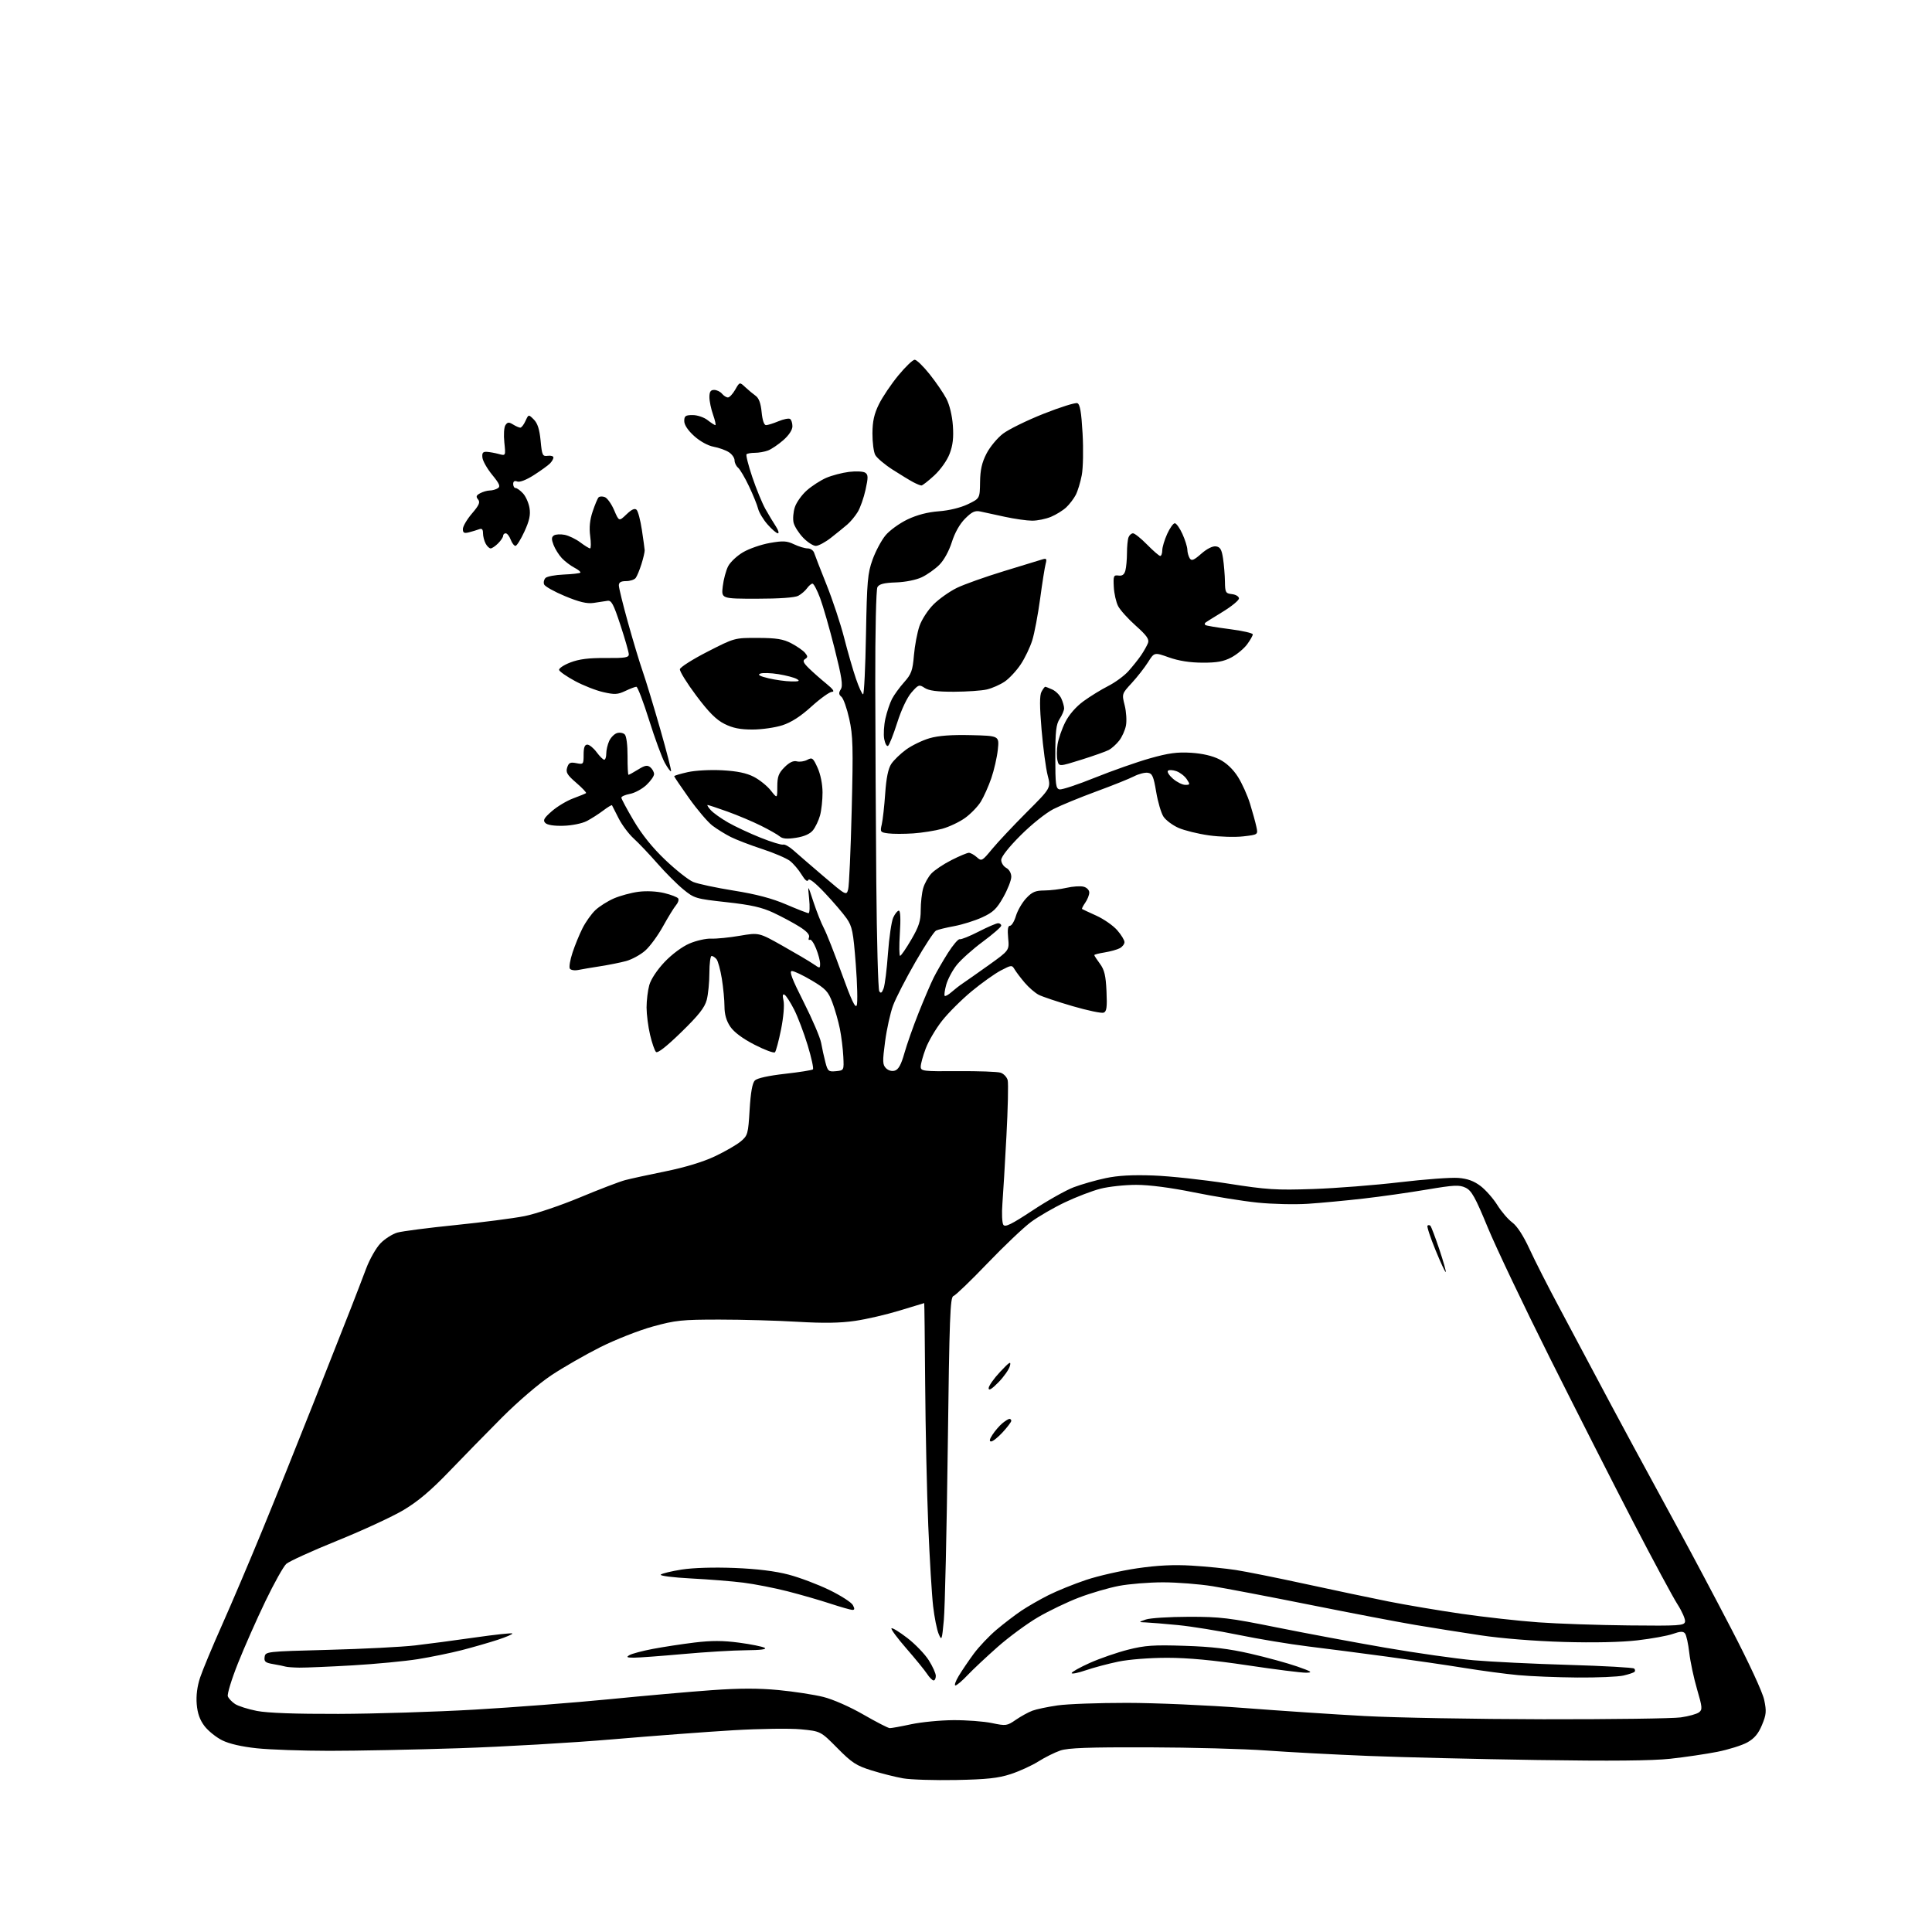 <?xml version="1.0" encoding="UTF-8" standalone="no"?>
<svg 
  version="1.1" 
  xmlns="http://www.w3.org/2000/svg" 
  xmlns:xlink="http://www.w3.org/1999/xlink" 
  xmlns:svg="http://www.w3.org/2000/svg"
  xmlns:rdf="http://www.w3.org/1999/02/22-rdf-syntax-ns#"
  xmlns:cc="http://creativecommons.org/ns#"
  xmlns:dc="http://purl.org/dc/elements/1.1/"
  viewBox="0 0 768 768"
  width="768"
  height="768"
>
<style>svg {background-color: white; }</style>"
<path stroke="none" fill="black" fill-rule="evenodd" d="M380.00,707.58C371.48,707.74 362.02,707.45 359.00,706.92C355.98,706.39 350.35,704.98 346.50,703.78C340.40,701.88 338.64,700.74 332.87,694.90C326.23,688.19 326.23,688.19 318.37,687.43C314.01,687.01 302.02,687.18 291.50,687.80C281.05,688.42 259.45,690.05 243.50,691.41C227.55,692.78 200.04,694.37 182.36,694.95C164.69,695.53 141.51,695.99 130.86,695.98C120.21,695.97 107.27,695.52 102.09,694.97C96.11,694.34 91.10,693.19 88.32,691.80C85.91,690.60 82.75,688.05 81.29,686.14C79.44,683.71 78.50,681.08 78.20,677.43C77.92,674.04 78.39,670.33 79.55,666.85C80.53,663.91 84.44,654.52 88.24,646.00C92.04,637.48 99.22,620.60 104.19,608.50C109.17,596.40 118.34,573.61 124.57,557.85C130.81,542.09 137.51,525.09 139.47,520.08C141.43,515.07 144.17,507.94 145.56,504.24C146.96,500.53 149.52,496.03 151.25,494.24C152.99,492.45 156.01,490.53 157.96,489.97C159.91,489.42 170.28,488.07 181.00,486.99C191.72,485.90 204.10,484.30 208.50,483.43C212.90,482.56 222.80,479.22 230.50,476.01C238.20,472.80 246.30,469.70 248.50,469.12C250.70,468.54 257.98,466.96 264.67,465.60C272.35,464.04 279.55,461.85 284.17,459.66C288.20,457.76 292.82,455.09 294.44,453.74C297.24,451.40 297.41,450.81 297.99,441.13C298.41,434.21 299.07,430.50 300.07,429.50C300.98,428.59 305.51,427.59 312.02,426.86C317.78,426.21 322.79,425.42 323.15,425.09C323.50,424.77 322.56,420.45 321.06,415.50C319.55,410.55 317.13,404.17 315.68,401.32C314.23,398.47 312.53,395.83 311.91,395.45C311.12,394.96 310.99,395.67 311.47,397.84C311.85,399.60 311.43,404.51 310.48,409.22C309.56,413.77 308.47,417.86 308.06,418.29C307.65,418.73 304.00,417.38 299.94,415.29C295.18,412.84 291.77,410.30 290.29,408.10C288.73,405.79 288.00,403.23 287.99,400.10C287.99,397.57 287.51,392.59 286.94,389.03C286.36,385.48 285.41,381.99 284.82,381.28C284.23,380.58 283.36,380.00 282.88,380.00C282.39,380.00 282.00,383.04 281.99,386.75C281.99,390.46 281.51,395.30 280.93,397.50C280.11,400.56 277.72,403.58 270.80,410.32C264.89,416.07 261.40,418.80 260.76,418.16C260.22,417.62 259.16,414.55 258.41,411.34C257.65,408.13 257.03,403.25 257.02,400.50C257.02,397.75 257.50,393.74 258.10,391.60C258.74,389.28 261.20,385.56 264.14,382.45C267.04,379.38 271.15,376.32 274.04,375.08C276.76,373.91 280.68,373.02 282.74,373.12C284.81,373.21 289.92,372.70 294.10,371.98C301.70,370.69 301.70,370.69 311.10,375.99C316.27,378.90 321.74,382.13 323.25,383.17C325.96,385.04 326.00,385.03 326.00,383.05C326.00,381.94 325.28,379.23 324.39,377.03C323.51,374.82 322.39,373.26 321.91,373.56C321.42,373.86 321.28,373.43 321.59,372.62C321.98,371.62 320.73,370.22 317.84,368.40C315.46,366.89 310.80,364.40 307.48,362.84C302.81,360.66 298.59,359.71 288.79,358.63C276.54,357.28 275.97,357.11 271.62,353.54C269.14,351.51 264.50,346.87 261.31,343.22C258.11,339.57 253.88,335.11 251.90,333.31C249.92,331.51 247.22,327.89 245.90,325.27C244.58,322.65 243.40,320.32 243.28,320.11C243.15,319.90 241.58,320.84 239.78,322.21C237.97,323.58 235.02,325.47 233.21,326.40C231.37,327.35 227.28,328.17 223.97,328.26C220.22,328.37 217.56,327.95 216.76,327.13C215.74,326.08 216.23,325.19 219.38,322.45C221.51,320.59 225.33,318.30 227.88,317.36C230.42,316.42 232.71,315.48 232.96,315.28C233.21,315.08 231.46,313.23 229.07,311.17C225.46,308.06 224.85,307.04 225.46,305.11C226.08,303.18 226.69,302.89 229.10,303.37C231.91,303.93 232.00,303.83 232.00,299.98C232.00,297.14 232.42,296.00 233.47,296.00C234.28,296.00 235.94,297.35 237.16,299.00C238.38,300.65 239.74,302.00 240.19,302.00C240.63,302.00 241.00,300.90 241.00,299.55C241.00,298.20 241.52,295.96 242.15,294.57C242.79,293.18 244.18,291.76 245.25,291.42C246.32,291.08 247.72,291.32 248.35,291.95C249.02,292.62 249.48,296.22 249.46,300.55C249.44,304.65 249.61,308.00 249.84,308.00C250.07,308.00 251.79,307.06 253.66,305.90C256.39,304.21 257.34,304.04 258.53,305.02C259.34,305.70 260.00,306.91 260.00,307.72C260.00,308.53 258.62,310.49 256.93,312.07C255.24,313.65 252.31,315.23 250.43,315.58C248.54,315.93 247.00,316.61 247.00,317.08C247.00,317.55 249.21,321.68 251.92,326.26C255.18,331.78 259.42,337.05 264.52,341.89C268.74,345.90 273.70,349.81 275.54,350.58C277.37,351.35 284.63,352.90 291.67,354.03C300.63,355.46 306.89,357.12 312.53,359.54C316.96,361.44 320.95,363.00 321.41,363.00C321.86,363.00 321.97,360.41 321.64,357.25C321.06,351.50 321.06,351.50 323.35,358.50C324.62,362.35 326.49,367.07 327.52,369.00C328.55,370.93 331.74,379.02 334.61,387.00C338.40,397.54 340.03,400.99 340.57,399.63C340.97,398.61 340.80,391.23 340.18,383.23C339.19,370.37 338.77,368.28 336.56,365.10C335.18,363.12 331.29,358.57 327.92,355.00C323.95,350.80 321.60,348.97 321.28,349.84C320.96,350.69 320.00,349.90 318.64,347.66C317.46,345.73 315.38,343.28 314.00,342.22C312.62,341.16 307.68,339.04 303.00,337.51C298.32,335.98 292.70,333.82 290.50,332.72C288.30,331.61 285.00,329.57 283.17,328.18C281.34,326.78 277.18,321.89 273.92,317.31C270.67,312.73 268.00,308.79 268.00,308.56C268.00,308.33 270.42,307.60 273.38,306.94C276.41,306.26 282.41,305.94 287.13,306.20C293.03,306.52 296.73,307.29 299.66,308.80C301.94,309.98 304.97,312.42 306.39,314.22C308.98,317.50 308.98,317.50 308.99,312.67C309.00,308.70 309.51,307.34 311.86,304.98C313.80,303.04 315.39,302.29 316.76,302.65C317.88,302.94 319.75,302.67 320.92,302.04C322.86,301.00 323.23,301.29 325.00,305.20C326.17,307.77 326.96,311.71 326.97,315.00C326.98,318.02 326.53,322.15 325.97,324.17C325.41,326.19 324.14,328.83 323.16,330.05C321.99,331.50 319.67,332.53 316.44,333.03C312.91,333.58 311.07,333.43 310.00,332.51C309.18,331.80 305.80,329.88 302.50,328.24C299.20,326.59 293.21,324.07 289.19,322.62C285.17,321.18 281.61,320.00 281.29,320.00C280.96,320.00 281.52,320.91 282.53,322.03C283.54,323.15 286.65,325.37 289.43,326.96C292.22,328.56 298.02,331.27 302.32,332.99C306.62,334.71 310.65,335.95 311.29,335.74C311.92,335.53 313.80,336.57 315.47,338.07C317.14,339.56 322.54,344.23 327.48,348.44C336.36,356.01 336.47,356.07 337.16,353.51C337.54,352.09 338.17,337.98 338.56,322.15C339.19,297.01 339.07,292.41 337.59,285.77C336.66,281.58 335.27,277.64 334.49,277.00C333.40,276.09 333.34,275.42 334.23,274.00C335.14,272.55 334.63,269.20 331.77,257.84C329.79,249.95 327.19,240.91 326.01,237.75C324.83,234.59 323.46,232.00 322.98,232.00C322.51,232.00 321.53,232.83 320.81,233.84C320.09,234.85 318.52,236.20 317.32,236.84C315.96,237.56 309.77,238.00 300.93,238.00C286.72,238.00 286.72,238.00 287.31,233.05C287.63,230.33 288.59,226.75 289.45,225.09C290.31,223.43 292.98,220.92 295.40,219.51C297.81,218.10 302.58,216.44 306.01,215.84C311.27,214.91 312.77,215.00 315.65,216.37C317.53,217.27 319.97,218.00 321.07,218.00C322.16,218.00 323.32,218.79 323.63,219.75C323.94,220.71 326.17,226.45 328.59,232.50C331.01,238.55 334.14,248.00 335.55,253.50C336.95,259.00 339.06,266.31 340.24,269.75C341.41,273.19 342.70,276.00 343.09,276.00C343.49,276.00 344.01,265.31 344.24,252.25C344.63,230.97 344.90,227.87 346.86,222.45C348.06,219.12 350.37,214.79 351.99,212.83C353.60,210.87 357.53,208.03 360.71,206.50C364.55,204.67 368.77,203.57 373.23,203.24C377.30,202.93 381.85,201.82 384.73,200.44C389.50,198.14 389.50,198.14 389.59,191.62C389.66,186.77 390.32,183.86 392.15,180.31C393.50,177.67 396.46,174.11 398.71,172.39C400.97,170.67 408.22,167.11 414.82,164.49C421.42,161.87 427.47,159.97 428.26,160.27C429.32,160.68 429.85,163.72 430.34,172.29C430.70,178.66 430.56,186.03 430.02,188.88C429.49,191.69 428.41,195.24 427.62,196.75C426.83,198.26 425.13,200.49 423.83,201.70C422.53,202.91 419.81,204.60 417.77,205.45C415.73,206.30 412.36,206.99 410.28,206.98C408.20,206.97 403.35,206.28 399.50,205.45C395.65,204.61 391.27,203.66 389.77,203.34C387.58,202.87 386.37,203.43 383.64,206.16C381.50,208.30 379.55,211.76 378.37,215.50C377.26,219.01 375.24,222.70 373.40,224.53C371.70,226.23 368.56,228.45 366.43,229.46C364.19,230.53 359.87,231.40 356.14,231.52C351.37,231.69 349.48,232.17 348.79,233.40C348.27,234.34 347.89,250.98 347.93,271.78C347.96,291.98 348.15,327.45 348.34,350.61C348.54,373.77 349.07,393.31 349.52,394.03C350.12,395.00 350.57,394.70 351.24,392.92C351.75,391.59 352.53,385.32 352.98,379.00C353.44,372.68 354.38,366.26 355.07,364.75C355.76,363.24 356.77,362.00 357.31,362.00C357.93,362.00 358.08,365.35 357.71,371.00C357.39,375.95 357.44,379.98 357.81,379.96C358.19,379.94 360.19,377.03 362.25,373.50C365.30,368.27 366.00,366.09 366.00,361.78C366.00,358.87 366.44,354.96 366.98,353.08C367.51,351.21 368.98,348.58 370.23,347.24C371.48,345.90 375.07,343.49 378.22,341.90C381.37,340.30 384.48,339.00 385.14,339.00C385.80,339.00 387.22,339.79 388.30,340.75C390.19,342.44 390.39,342.34 394.38,337.50C396.65,334.75 402.84,328.17 408.13,322.87C417.77,313.24 417.77,313.24 416.46,308.20C415.74,305.43 414.65,297.27 414.04,290.08C413.25,280.78 413.24,276.42 414.00,275.00C414.59,273.90 415.26,273.00 415.49,273.00C415.72,273.00 417.00,273.50 418.34,274.11C419.68,274.72 421.28,276.32 421.89,277.66C422.50,279.00 423.00,280.76 423.00,281.58C423.00,282.40 422.21,284.27 421.25,285.74C419.82,287.92 419.50,290.69 419.50,300.94C419.50,311.92 419.71,313.51 421.19,313.80C422.12,313.98 428.48,311.87 435.31,309.11C442.15,306.36 451.96,302.91 457.12,301.45C464.51,299.36 467.98,298.89 473.50,299.24C478.02,299.53 482.02,300.46 484.80,301.89C487.56,303.30 490.18,305.79 492.09,308.80C493.73,311.38 495.90,316.20 496.91,319.50C497.93,322.80 499.06,326.92 499.43,328.65C500.11,331.79 500.11,331.79 494.23,332.47C491.00,332.85 484.84,332.67 480.56,332.07C476.27,331.47 470.83,330.13 468.46,329.09C466.10,328.04 463.42,326.04 462.50,324.63C461.58,323.23 460.27,318.80 459.60,314.79C458.56,308.60 458.06,307.45 456.26,307.19C455.09,307.02 452.64,307.65 450.82,308.59C448.99,309.54 442.23,312.25 435.80,314.61C429.36,316.98 421.71,320.12 418.80,321.60C415.83,323.10 410.09,327.68 405.75,332.02C401.03,336.73 398.00,340.57 398.00,341.84C398.00,342.99 398.90,344.41 400.00,345.00C401.17,345.63 402.00,347.09 402.00,348.55C402.00,349.91 400.57,353.56 398.83,356.65C396.19,361.32 394.78,362.67 390.41,364.67C387.53,365.99 382.54,367.55 379.33,368.15C376.12,368.74 372.86,369.53 372.09,369.92C371.31,370.30 367.60,375.96 363.84,382.50C360.08,389.03 356.11,396.76 355.02,399.67C353.93,402.58 352.50,409.04 351.84,414.01C350.78,421.97 350.82,423.25 352.20,424.63C353.15,425.58 354.56,425.96 355.76,425.57C357.17,425.13 358.26,423.12 359.49,418.72C360.45,415.30 362.99,408.06 365.15,402.64C367.31,397.22 370.00,390.92 371.14,388.64C372.28,386.36 374.85,381.92 376.85,378.76C378.86,375.60 380.95,373.17 381.50,373.35C382.05,373.53 385.43,372.17 389.00,370.34C392.57,368.51 396.06,367.01 396.75,367.00C397.44,367.00 398.00,367.43 398.00,367.96C398.00,368.49 394.71,371.35 390.69,374.33C386.67,377.30 382.00,381.48 380.30,383.62C378.61,385.75 376.74,389.27 376.14,391.44C375.54,393.61 375.27,395.60 375.53,395.86C375.79,396.13 377.02,395.45 378.25,394.36C379.49,393.27 381.47,391.73 382.66,390.94C383.85,390.15 388.51,386.87 393.03,383.65C401.23,377.79 401.23,377.79 400.76,372.90C400.44,369.50 400.66,368.00 401.49,368.00C402.15,368.00 403.21,366.24 403.85,364.09C404.50,361.94 406.32,358.79 407.91,357.09C410.27,354.56 411.60,354.00 415.15,353.98C417.54,353.96 421.51,353.49 423.97,352.92C426.42,352.36 429.46,352.15 430.72,352.47C432.01,352.79 433.00,353.80 433.00,354.80C433.00,355.76 432.28,357.58 431.40,358.84C430.52,360.10 429.95,361.23 430.15,361.35C430.34,361.48 432.90,362.67 435.83,364.00C438.76,365.33 442.47,367.91 444.08,369.74C445.69,371.57 447.00,373.71 447.00,374.50C447.00,375.29 446.16,376.38 445.13,376.93C444.09,377.48 441.39,378.23 439.13,378.60C436.86,378.96 435.00,379.44 435.00,379.67C435.00,379.90 436.01,381.45 437.25,383.12C439.02,385.52 439.57,387.81 439.85,394.07C440.14,400.39 439.91,402.10 438.72,402.55C437.90,402.87 432.34,401.70 426.37,399.96C420.40,398.22 414.34,396.19 412.90,395.45C411.47,394.71 408.99,392.57 407.40,390.71C405.80,388.84 403.99,386.45 403.36,385.40C402.25,383.55 402.11,383.56 397.86,385.77C395.46,387.02 390.23,390.75 386.24,394.05C382.25,397.36 376.95,402.64 374.48,405.78C372.00,408.93 369.08,413.88 367.99,416.79C366.89,419.70 366.00,422.94 366.00,423.99C366.00,425.80 366.84,425.90 380.75,425.80C388.86,425.74 396.51,426.01 397.75,426.41C398.98,426.81 400.25,428.16 400.57,429.40C400.88,430.65 400.66,440.64 400.07,451.59C399.49,462.54 398.77,474.65 398.47,478.50C398.17,482.35 398.34,486.11 398.84,486.87C399.56,487.94 402.05,486.72 410.49,481.15C416.38,477.25 423.75,473.11 426.85,471.94C429.96,470.77 435.65,469.14 439.50,468.33C444.37,467.29 450.15,466.97 458.50,467.28C465.10,467.52 478.38,468.96 488.00,470.47C503.68,472.93 507.21,473.15 522.00,472.65C531.08,472.34 546.60,471.12 556.50,469.95C566.40,468.78 576.83,468.01 579.68,468.24C583.39,468.53 585.91,469.46 588.57,471.48C590.61,473.04 593.59,476.43 595.20,479.01C596.81,481.60 599.48,484.72 601.15,485.95C603.07,487.37 605.57,491.22 607.99,496.48C610.09,501.04 615.38,511.46 619.76,519.63C624.14,527.81 630.34,539.45 633.53,545.50C636.72,551.55 643.83,564.83 649.33,575.00C654.83,585.17 663.15,600.48 667.80,609.00C672.45,617.52 681.65,634.85 688.22,647.50C695.26,661.04 700.64,672.65 701.29,675.72C702.25,680.25 702.14,681.56 700.42,685.70C698.98,689.17 697.41,691.05 694.61,692.62C692.50,693.80 687.11,695.49 682.64,696.38C678.16,697.26 669.77,698.50 664.00,699.13C656.73,699.92 640.41,700.08 611.00,699.63C587.62,699.28 557.48,698.55 544.00,698.01C530.52,697.47 512.30,696.50 503.50,695.86C494.70,695.21 473.55,694.64 456.50,694.59C432.74,694.52 424.57,694.82 421.50,695.86C419.30,696.61 415.36,698.57 412.75,700.22C410.13,701.86 405.18,704.13 401.75,705.24C396.80,706.85 392.27,707.34 380.00,707.58zM353.68,686.96C354.34,686.98 358.16,686.29 362.18,685.42C366.21,684.56 373.77,683.82 379.00,683.79C384.23,683.76 391.12,684.28 394.32,684.95C399.90,686.12 400.30,686.07 403.82,683.64C405.85,682.25 408.79,680.63 410.37,680.04C411.95,679.44 416.45,678.50 420.37,677.93C424.29,677.36 436.73,676.91 448.00,676.92C459.27,676.93 480.20,677.85 494.50,678.95C508.80,680.05 530.40,681.50 542.50,682.15C554.60,682.81 586.55,683.38 613.50,683.43C640.45,683.47 665.04,683.14 668.14,682.69C671.24,682.25 674.49,681.35 675.36,680.69C676.80,679.61 676.72,678.74 674.60,671.48C673.31,667.07 671.92,660.55 671.51,656.98C671.11,653.42 670.35,649.97 669.82,649.32C669.09,648.41 667.96,648.46 664.99,649.50C662.85,650.26 656.51,651.41 650.88,652.06C644.46,652.81 633.56,653.05 621.58,652.70C610.16,652.37 596.88,651.31 588.50,650.05C580.80,648.89 569.10,647.04 562.50,645.92C555.90,644.81 537.23,641.24 521.00,637.99C504.77,634.74 487.23,631.39 482.00,630.54C476.77,629.70 467.93,629.01 462.34,629.00C456.75,629.00 448.84,629.64 444.77,630.42C440.70,631.20 433.57,633.28 428.93,635.05C424.30,636.81 416.95,640.34 412.61,642.88C408.27,645.42 401.07,650.72 396.61,654.65C392.15,658.59 386.75,663.65 384.62,665.90C382.49,668.16 380.31,670.00 379.79,670.00C379.27,670.00 379.84,668.31 381.08,666.25C382.31,664.19 385.01,660.20 387.08,657.39C389.16,654.58 393.25,650.26 396.18,647.80C399.10,645.34 403.52,641.96 406.00,640.29C408.48,638.63 413.32,635.84 416.78,634.10C420.23,632.37 426.98,629.63 431.78,628.03C436.57,626.43 445.68,624.36 452.00,623.43C460.16,622.24 466.48,621.93 473.75,622.36C479.38,622.70 487.26,623.48 491.25,624.10C495.24,624.71 507.73,627.22 519.00,629.67C530.27,632.12 545.12,635.25 552.00,636.62C558.88,637.99 571.92,640.19 581.00,641.51C590.08,642.82 603.80,644.35 611.50,644.90C619.20,645.46 635.40,646.01 647.50,646.13C667.60,646.34 669.53,646.21 669.83,644.64C670.01,643.70 668.66,640.59 666.83,637.74C665.00,634.89 657.08,620.17 649.23,605.03C641.38,589.89 626.52,560.62 616.19,540.00C605.87,519.38 594.73,495.98 591.43,488.00C586.42,475.85 584.98,473.28 582.59,472.13C580.10,470.94 578.09,471.04 567.11,472.89C560.18,474.06 548.88,475.67 542.00,476.45C535.12,477.24 525.23,478.17 520.00,478.52C514.77,478.87 505.70,478.66 499.83,478.05C493.96,477.45 482.58,475.61 474.54,473.97C465.31,472.10 456.87,471.00 451.67,471.00C447.13,471.00 440.74,471.69 437.46,472.53C434.18,473.37 427.81,475.81 423.31,477.95C418.80,480.10 412.72,483.62 409.81,485.78C406.89,487.94 399.10,495.34 392.50,502.22C385.90,509.11 379.82,514.95 379.00,515.20C377.70,515.60 377.40,523.64 376.75,575.58C376.33,608.54 375.63,639.33 375.19,644.00C374.44,652.08 374.33,652.35 373.13,649.50C372.43,647.85 371.44,642.90 370.93,638.50C370.42,634.10 369.55,619.70 369.00,606.50C368.45,593.30 367.90,567.99 367.77,550.25C367.64,532.51 367.47,518.00 367.39,518.00C367.31,518.00 362.96,519.32 357.73,520.93C352.49,522.54 344.47,524.41 339.90,525.07C334.00,525.94 327.39,526.04 317.05,525.43C309.05,524.95 295.07,524.56 286.00,524.56C271.08,524.56 268.54,524.82 259.50,527.31C254.00,528.82 244.59,532.53 238.59,535.54C232.59,538.56 223.85,543.58 219.16,546.70C214.27,549.95 205.90,557.12 199.56,563.47C193.48,569.58 183.98,579.28 178.46,585.03C171.28,592.51 166.13,596.86 160.43,600.25C156.04,602.87 144.21,608.34 134.15,612.41C124.09,616.48 114.94,620.65 113.81,621.66C112.68,622.67 108.95,629.35 105.51,636.50C102.06,643.65 97.16,654.73 94.61,661.13C92.06,667.53 90.24,673.47 90.57,674.32C90.90,675.18 92.19,676.55 93.44,677.37C94.69,678.19 98.59,679.43 102.11,680.12C106.31,680.94 117.41,681.35 134.50,681.30C148.80,681.26 173.20,680.50 188.72,679.60C204.24,678.70 228.31,676.84 242.22,675.47C256.12,674.09 274.44,672.47 282.92,671.87C293.91,671.08 301.53,671.07 309.50,671.83C315.64,672.42 323.67,673.65 327.33,674.57C331.16,675.53 337.94,678.52 343.25,681.59C348.34,684.52 353.03,686.94 353.68,686.96zM371.12,668.00C370.63,668.00 369.46,666.82 368.51,665.37C367.56,663.93 363.87,659.40 360.30,655.30C356.73,651.21 354.06,647.60 354.38,647.29C354.69,646.97 357.51,648.69 360.65,651.11C363.79,653.52 367.62,657.50 369.18,659.95C370.73,662.39 372.00,665.20 372.00,666.20C372.00,667.19 371.60,668.00 371.12,668.00zM627.00,666.84C619.02,666.78 608.45,666.35 603.50,665.89C598.55,665.43 588.88,664.14 582.00,663.02C575.12,661.91 561.40,659.90 551.50,658.56C541.60,657.22 527.42,655.39 520.00,654.48C512.58,653.57 500.11,651.50 492.30,649.89C484.49,648.28 473.69,646.53 468.30,646.00C462.91,645.48 457.15,645.00 455.50,644.94C452.50,644.83 452.50,644.83 455.50,643.78C457.15,643.20 464.80,642.72 472.50,642.70C485.05,642.68 488.67,643.12 507.50,646.92C519.05,649.25 538.55,652.89 550.83,655.01C563.11,657.12 578.86,659.36 585.83,659.98C592.80,660.59 609.84,661.42 623.69,661.82C637.55,662.23 649.21,662.88 649.61,663.28C650.01,663.67 650.07,664.26 649.75,664.59C649.42,664.91 647.44,665.57 645.33,666.06C643.22,666.55 634.98,666.90 627.00,666.84zM431.60,663.97C428.52,665.03 426.00,665.53 426.00,665.08C426.00,664.63 429.26,662.81 433.25,661.02C437.24,659.24 444.07,656.88 448.44,655.77C455.17,654.07 458.59,653.83 470.94,654.24C481.82,654.59 488.44,655.38 497.11,657.37C503.50,658.84 511.82,661.12 515.61,662.44C521.43,664.48 521.99,664.86 519.25,664.93C517.46,664.97 507.00,663.65 496.00,662.00C482.27,659.94 472.24,659.00 463.96,659.00C457.08,659.00 448.76,659.65 444.56,660.52C440.51,661.36 434.68,662.91 431.60,663.97zM119.00,662.91C116.53,662.87 114.05,662.69 113.50,662.50C112.95,662.32 110.78,661.88 108.69,661.52C105.49,660.99 104.93,660.54 105.19,658.69C105.50,656.52 105.76,656.49 130.50,655.84C144.25,655.48 159.78,654.69 165.00,654.08C170.22,653.48 180.96,652.05 188.85,650.92C196.74,649.79 203.41,649.07 203.66,649.33C203.92,649.58 201.29,650.72 197.81,651.86C194.34,652.99 187.91,654.84 183.53,655.97C179.14,657.09 171.33,658.70 166.17,659.53C161.00,660.36 149.29,661.47 140.14,662.01C130.99,662.54 121.47,662.94 119.00,662.91zM252.00,658.95C249.15,658.94 248.82,658.75 250.25,657.92C251.21,657.36 255.35,656.26 259.44,655.48C263.54,654.70 271.01,653.55 276.03,652.94C282.80,652.12 287.38,652.13 293.78,652.98C298.53,653.61 303.10,654.54 303.95,655.03C304.96,655.62 302.37,655.96 296.50,656.00C291.55,656.03 280.30,656.71 271.50,657.51C262.70,658.30 253.93,658.95 252.00,658.95zM338.79,639.96C338.08,639.93 334.12,638.80 330.00,637.45C325.88,636.09 318.23,633.89 313.00,632.55C307.77,631.22 299.90,629.68 295.50,629.13C291.10,628.57 281.72,627.82 274.66,627.46C267.59,627.09 262.19,626.41 262.66,625.94C263.12,625.48 266.88,624.57 271.00,623.92C275.56,623.21 283.80,622.97 292.00,623.29C300.99,623.65 308.17,624.54 313.50,625.94C317.90,627.10 325.21,629.86 329.74,632.07C334.27,634.28 338.45,636.97 339.02,638.04C339.81,639.52 339.75,639.99 338.79,639.96zM394.00,573.00C393.16,573.00 393.34,572.13 394.56,570.27C395.54,568.77 397.28,566.76 398.42,565.80C399.57,564.85 400.84,564.05 401.25,564.03C401.66,564.01 402.00,564.36 402.00,564.80C402.00,565.25 400.48,567.27 398.62,569.30C396.75,571.34 394.68,573.00 394.00,573.00zM396.90,549.49C394.24,552.20 393.00,552.95 393.00,551.83C393.00,550.93 395.05,548.01 397.55,545.35C401.31,541.34 401.99,540.93 401.45,543.00C401.09,544.38 399.05,547.29 396.90,549.49zM574.70,505.63C574.50,505.83 572.66,501.89 570.62,496.88C568.57,491.88 567.14,487.53 567.45,487.22C567.75,486.92 568.27,486.94 568.61,487.27C568.94,487.61 570.53,491.80 572.14,496.58C573.74,501.36 574.90,505.44 574.70,505.63zM332.30,425.81C335.50,425.50 335.50,425.50 335.23,420.00C335.08,416.98 334.47,412.02 333.87,409.00C333.26,405.98 331.92,401.25 330.88,398.50C329.24,394.14 328.19,393.02 322.68,389.75C319.21,387.69 315.66,386.00 314.80,386.00C313.62,386.00 314.81,389.12 319.47,398.33C322.90,405.11 326.03,412.42 326.42,414.58C326.80,416.73 327.57,420.21 328.12,422.31C329.03,425.82 329.36,426.09 332.30,425.81zM229.85,385.58C228.39,385.87 226.89,385.63 226.52,385.04C226.15,384.44 226.62,381.60 227.57,378.73C228.51,375.85 230.30,371.48 231.55,369.00C232.79,366.52 235.09,363.29 236.66,361.80C238.22,360.32 241.53,358.23 244.00,357.15C246.47,356.08 250.87,354.88 253.77,354.50C256.92,354.09 261.03,354.29 264.02,355.00C266.76,355.66 269.27,356.63 269.60,357.16C269.93,357.69 269.54,358.89 268.74,359.81C267.94,360.74 265.62,364.51 263.58,368.19C261.55,371.88 258.35,376.25 256.46,377.90C254.57,379.56 251.15,381.42 248.86,382.04C246.56,382.66 241.94,383.58 238.59,384.10C235.24,384.62 231.31,385.28 229.85,385.58zM363.00,331.29C359.43,331.53 354.99,331.53 353.14,331.29C349.93,330.88 349.81,330.72 350.52,327.68C350.92,325.93 351.54,320.43 351.88,315.45C352.30,309.30 353.07,305.53 354.29,303.68C355.27,302.19 357.94,299.61 360.22,297.95C362.50,296.30 366.68,294.28 369.50,293.46C373.03,292.43 378.17,292.05 385.93,292.23C397.23,292.50 397.23,292.50 396.65,298.00C396.33,301.02 395.17,306.13 394.06,309.35C392.95,312.57 391.07,316.77 389.88,318.70C388.69,320.62 385.90,323.51 383.67,325.12C381.45,326.73 377.35,328.68 374.56,329.45C371.78,330.22 366.57,331.05 363.00,331.29zM471.18,312.00C473.09,312.00 473.14,311.84 471.76,309.75C470.94,308.51 469.09,307.08 467.65,306.56C466.22,306.05 464.69,305.97 464.27,306.40C463.85,306.82 464.76,308.26 466.31,309.59C467.85,310.91 470.04,312.00 471.18,312.00zM266.75,306.59C266.53,306.80 265.42,305.30 264.27,303.24C263.13,301.18 260.32,293.54 258.03,286.25C255.74,278.96 253.46,273.00 252.97,273.00C252.47,273.00 250.49,273.75 248.57,274.67C245.56,276.10 244.34,276.17 239.79,275.13C236.88,274.47 231.83,272.48 228.56,270.71C225.30,268.95 222.46,266.98 222.26,266.35C222.06,265.72 224.06,264.37 226.70,263.35C230.20,262.00 234.01,261.52 240.75,261.57C248.54,261.63 249.99,261.39 249.96,260.07C249.94,259.21 248.45,254.00 246.64,248.50C243.85,240.03 243.06,238.55 241.43,238.84C240.37,239.03 237.88,239.41 235.90,239.68C233.28,240.05 230.19,239.30 224.57,236.96C220.32,235.19 216.59,233.10 216.29,232.31C215.98,231.51 216.23,230.37 216.85,229.75C217.46,229.14 220.71,228.53 224.07,228.39C227.44,228.25 230.41,227.92 230.69,227.64C230.96,227.37 229.91,226.48 228.34,225.67C226.78,224.86 224.52,223.13 223.32,221.85C222.12,220.56 220.64,218.19 220.03,216.58C219.17,214.33 219.21,213.48 220.21,212.83C220.92,212.38 222.85,212.28 224.50,212.61C226.15,212.95 228.93,214.29 230.68,215.61C232.43,216.92 234.18,218.00 234.56,218.00C234.94,218.00 234.97,215.79 234.61,213.10C234.16,209.72 234.46,206.69 235.58,203.35C236.47,200.68 237.53,198.15 237.93,197.72C238.33,197.29 239.46,197.24 240.43,197.61C241.40,197.98 243.07,200.32 244.13,202.80C246.06,207.31 246.06,207.31 249.04,204.46C251.11,202.48 252.33,201.93 253.06,202.66C253.64,203.24 254.58,206.81 255.15,210.60C255.73,214.40 256.23,218.05 256.27,218.73C256.30,219.41 255.73,221.88 254.99,224.23C254.25,226.58 253.22,229.06 252.70,229.75C252.18,230.44 250.46,231.00 248.88,231.00C246.82,231.00 246.00,231.49 246.00,232.72C246.00,233.67 247.63,240.30 249.63,247.47C251.62,254.64 254.27,263.43 255.52,267.00C256.76,270.57 259.88,280.86 262.46,289.85C265.03,298.84 266.96,306.37 266.75,306.59zM429.87,301.99C420.98,304.77 420.98,304.77 420.37,302.34C420.03,301.00 420.05,298.09 420.40,295.87C420.76,293.65 422.14,289.67 423.48,287.03C424.99,284.05 427.74,280.91 430.71,278.74C433.34,276.82 437.75,274.11 440.50,272.71C443.25,271.32 446.86,268.68 448.52,266.84C450.18,265.00 452.46,262.15 453.59,260.50C454.71,258.85 455.95,256.64 456.35,255.60C456.90,254.11 455.83,252.60 451.50,248.74C448.44,246.02 445.28,242.51 444.47,240.94C443.66,239.37 442.88,235.93 442.75,233.29C442.52,228.92 442.69,228.53 444.62,228.79C446.12,229.00 446.92,228.41 447.36,226.79C447.70,225.53 447.98,222.40 447.99,219.83C447.99,217.26 448.27,214.45 448.61,213.58C448.94,212.71 449.75,212.00 450.40,212.00C451.05,212.00 453.57,214.03 456.00,216.50C458.43,218.97 460.77,221.00 461.21,221.00C461.64,221.00 462.01,219.99 462.02,218.75C462.03,217.51 462.91,214.59 463.97,212.25C465.03,209.91 466.40,208.00 467.00,208.00C467.60,208.00 468.97,209.91 470.03,212.25C471.09,214.59 471.97,217.40 471.99,218.50C472.01,219.60 472.44,221.14 472.93,221.93C473.67,223.08 474.53,222.74 477.52,220.12C479.77,218.14 482.04,217.01 483.35,217.19C485.06,217.44 485.64,218.42 486.18,222.00C486.55,224.47 486.89,228.61 486.93,231.18C486.99,235.53 487.20,235.89 489.75,236.18C491.28,236.36 492.50,237.12 492.50,237.89C492.50,238.65 489.57,241.05 486.00,243.23C482.43,245.40 479.31,247.36 479.08,247.59C478.85,247.81 478.87,248.20 479.12,248.45C479.36,248.70 483.71,249.43 488.78,250.08C493.85,250.73 498.00,251.67 498.00,252.17C498.00,252.67 496.99,254.46 495.75,256.14C494.51,257.82 491.70,260.16 489.50,261.33C486.42,262.96 483.77,263.45 478.00,263.42C473.03,263.41 468.54,262.70 464.68,261.33C458.86,259.26 458.86,259.26 456.35,263.25C454.96,265.44 452.05,269.16 449.88,271.52C445.94,275.79 445.93,275.83 447.08,280.39C447.71,282.91 447.94,286.50 447.59,288.38C447.24,290.26 446.02,292.97 444.90,294.40C443.77,295.84 441.92,297.51 440.80,298.11C439.67,298.71 434.75,300.46 429.87,301.99zM353.00,296.50C352.50,296.81 351.83,295.58 351.49,293.78C351.15,291.98 351.37,288.32 351.96,285.65C352.56,282.98 353.74,279.46 354.58,277.84C355.42,276.21 357.60,273.22 359.41,271.19C362.27,267.99 362.79,266.58 363.30,260.50C363.63,256.65 364.62,251.41 365.51,248.84C366.41,246.25 368.89,242.44 371.13,240.22C373.33,238.04 377.47,235.12 380.32,233.72C383.17,232.32 391.58,229.33 399.00,227.06C406.43,224.79 413.35,222.67 414.40,222.35C415.99,221.87 416.19,222.15 415.66,224.14C415.31,225.44 414.32,231.68 413.47,238.00C412.61,244.32 411.21,251.75 410.35,254.50C409.50,257.25 407.44,261.56 405.77,264.07C404.10,266.59 401.24,269.67 399.42,270.92C397.59,272.17 394.39,273.58 392.30,274.07C390.21,274.56 384.32,274.96 379.21,274.98C372.53,274.99 369.28,274.57 367.59,273.47C365.38,272.02 365.11,272.11 362.34,275.26C360.59,277.26 358.33,282.03 356.66,287.27C355.14,292.04 353.49,296.20 353.00,296.50zM299.10,290.00C294.17,290.00 291.26,289.41 287.96,287.75C284.68,286.10 281.71,283.11 276.76,276.50C273.05,271.55 270.13,266.84 270.27,266.02C270.41,265.21 275.35,262.07 281.26,259.05C292.01,253.55 292.01,253.55 301.26,253.58C308.68,253.61 311.30,254.03 314.57,255.73C316.80,256.90 319.25,258.60 320.00,259.50C321.15,260.89 321.15,261.29 320.02,261.99C318.97,262.64 319.32,263.46 321.58,265.68C323.19,267.25 326.29,269.99 328.48,271.77C331.14,273.93 331.89,275.00 330.75,275.00C329.81,275.00 326.15,277.62 322.62,280.81C318.26,284.77 314.54,287.17 310.99,288.31C308.12,289.24 302.77,290.00 299.10,290.00zM314.50,270.87C317.69,270.93 318.14,270.73 316.74,269.92C315.78,269.35 312.50,268.49 309.45,267.99C306.41,267.50 303.15,267.40 302.21,267.77C301.02,268.24 302.01,268.80 305.50,269.63C308.25,270.28 312.30,270.84 314.50,270.87zM195.04,218.00C194.50,218.00 193.60,217.13 193.04,216.07C192.47,215.00 192.00,213.15 192.00,211.96C192.00,210.38 191.56,209.95 190.41,210.40C189.53,210.73 187.73,211.28 186.41,211.61C184.49,212.09 184.00,211.83 184.00,210.29C184.00,209.23 185.62,206.47 187.60,204.15C190.46,200.81 190.96,199.66 190.04,198.54C189.12,197.44 189.29,196.91 190.87,196.07C191.97,195.48 193.69,194.99 194.68,194.98C195.68,194.98 197.13,194.57 197.90,194.08C199.01,193.38 198.57,192.31 195.67,188.77C193.67,186.33 191.92,183.25 191.77,181.92C191.56,180.05 191.95,179.52 193.50,179.61C194.60,179.67 196.75,180.06 198.27,180.47C201.04,181.23 201.04,181.23 200.48,175.86C200.16,172.86 200.35,169.84 200.92,169.00C201.76,167.76 202.29,167.72 203.96,168.75C205.07,169.44 206.36,170.00 206.83,170.00C207.30,170.00 208.23,168.80 208.89,167.33C210.11,164.67 210.11,164.67 212.20,166.76C213.69,168.25 214.46,170.66 214.90,175.17C215.45,181.02 215.67,181.48 217.75,181.19C218.99,181.02 220.00,181.32 220.00,181.87C220.00,182.41 219.37,183.49 218.59,184.27C217.82,185.04 214.95,187.11 212.22,188.86C209.25,190.76 206.61,191.79 205.63,191.41C204.54,190.99 204.00,191.32 204.00,192.39C204.00,193.28 204.43,194.00 204.96,194.00C205.49,194.00 206.81,194.95 207.89,196.12C208.98,197.28 210.14,199.88 210.48,201.89C210.95,204.65 210.46,206.95 208.48,211.27C207.03,214.42 205.43,217.00 204.90,217.00C204.38,217.00 203.52,215.88 203.00,214.50C202.48,213.12 201.59,212.00 201.02,212.00C200.46,212.00 200.00,212.45 200.00,213.00C200.00,213.55 199.10,214.90 198.00,216.00C196.90,217.10 195.57,218.00 195.04,218.00zM324.30,217.00C323.25,217.00 320.99,215.54 319.27,213.75C317.55,211.96 315.84,209.29 315.47,207.80C315.11,206.32 315.33,203.53 315.97,201.60C316.60,199.68 318.76,196.66 320.76,194.91C322.76,193.15 326.22,190.92 328.45,189.95C330.68,188.99 334.75,187.92 337.50,187.58C340.25,187.24 343.14,187.38 343.93,187.90C345.14,188.70 345.16,189.72 344.07,194.67C343.37,197.88 341.97,201.86 340.96,203.51C339.95,205.17 338.09,207.42 336.81,208.51C335.54,209.61 332.63,211.96 330.35,213.75C328.08,215.54 325.35,217.00 324.30,217.00zM309.22,212.00C308.66,212.00 306.82,210.42 305.12,208.48C303.42,206.55 301.73,203.73 301.36,202.23C300.99,200.73 299.36,196.70 297.73,193.28C296.11,189.86 294.15,186.54 293.39,185.91C292.62,185.27 292.00,183.96 292.00,182.99C292.00,182.02 290.99,180.57 289.75,179.77C288.51,178.96 285.79,177.98 283.69,177.59C281.44,177.18 278.26,175.43 275.94,173.33C273.45,171.08 272.00,168.89 272.00,167.38C272.00,165.34 272.49,165.00 275.37,165.00C277.22,165.00 279.87,165.90 281.27,167.00C282.67,168.10 284.06,169.00 284.36,169.00C284.66,169.00 284.26,167.14 283.46,164.87C282.66,162.61 282.00,159.46 282.00,157.87C282.00,155.73 282.48,155.00 283.88,155.00C284.91,155.00 286.32,155.68 287.00,156.50C287.68,157.32 288.75,158.00 289.37,157.99C289.99,157.99 291.29,156.60 292.26,154.90C294.02,151.81 294.02,151.81 296.26,153.91C297.49,155.06 299.35,156.60 300.38,157.34C301.66,158.24 302.42,160.32 302.76,163.83C303.07,167.04 303.73,169.00 304.51,169.00C305.19,169.00 307.41,168.31 309.42,167.47C311.44,166.63 313.52,166.20 314.04,166.53C314.57,166.85 315.00,168.17 315.00,169.46C315.00,170.89 313.60,173.02 311.39,174.96C309.40,176.71 306.67,178.55 305.32,179.07C303.97,179.58 301.62,180.00 300.10,180.00C298.58,180.00 297.07,180.26 296.76,180.58C296.44,180.89 297.48,184.99 299.06,189.68C300.64,194.36 302.99,200.07 304.27,202.35C305.55,204.63 307.42,207.74 308.42,209.25C309.41,210.76 309.77,212.00 309.22,212.00zM366.27,192.99C365.85,192.99 364.38,192.39 363.00,191.66C361.62,190.93 357.93,188.68 354.78,186.66C351.63,184.63 348.54,182.02 347.92,180.84C347.29,179.67 346.79,175.81 346.81,172.27C346.84,167.44 347.49,164.53 349.40,160.66C350.80,157.82 354.26,152.69 357.09,149.25C359.92,145.81 362.85,143.00 363.60,143.00C364.35,143.00 367.03,145.59 369.54,148.75C372.06,151.91 375.06,156.30 376.21,158.50C377.46,160.89 378.49,165.17 378.78,169.14C379.12,173.99 378.78,177.01 377.49,180.38C376.48,183.04 373.89,186.69 371.39,189.00C369.00,191.20 366.70,193.00 366.27,192.99z" />

</svg>